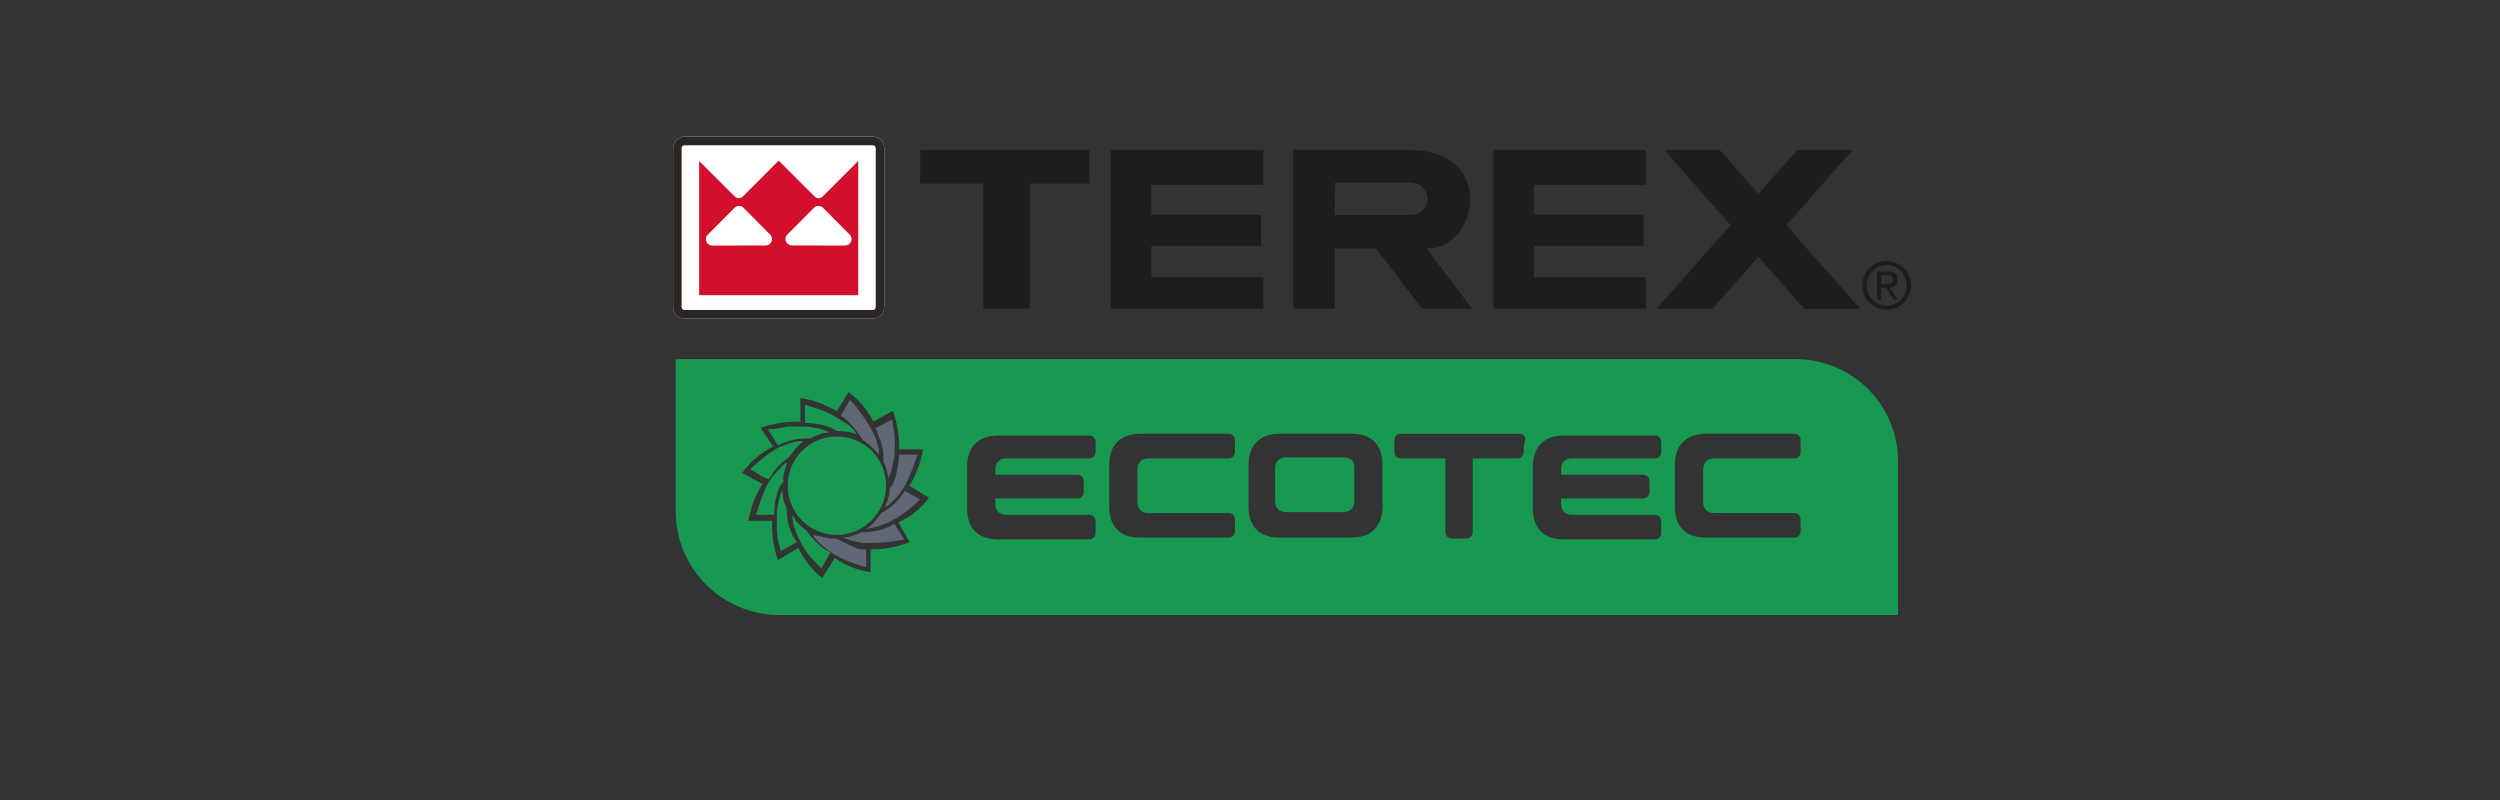 <?xml version="1.0" encoding="UTF-8"?> <svg xmlns="http://www.w3.org/2000/svg" id="Layer_1" data-name="Layer 1" viewBox="0 0 400 128"><rect x="0" y="0" width="400" height="128" fill="#333333" stroke="none"/><defs><style> .cls-1 { fill: #606876; } .cls-1, .cls-2, .cls-3, .cls-4, .cls-5, .cls-6 { stroke-width: 0px; } .cls-2 { fill: #2b2624; } .cls-3 { fill: #179951; } .cls-4 { fill: #1d1e1c; } .cls-5 { fill: #d3102c; } .cls-6 { fill: #fff; } </style></defs><path class="cls-6" d="M109.52,21.87c-1,0-1.82.82-1.82,1.83v25.43c0,1.01.82,1.82,1.82,1.82h30.14c1,0,1.82-.82,1.82-1.82v-25.43c0-1.01-.81-1.83-1.82-1.83h-30.14Z"></path><path class="cls-2" d="M109.52,21.88c-1,0-1.82.82-1.82,1.83v25.43c0,1.01.82,1.82,1.82,1.82h30.14c1,0,1.82-.82,1.82-1.82v-25.43c0-1.01-.81-1.83-1.82-1.83h-30.14ZM109.06,49.13v-25.43c0-.25.21-.46.46-.46h30.14c.25,0,.46.21.46.46v25.43c0,.25-.21.47-.46.47h-30.14c-.25,0-.46-.22-.46-.47"></path><path class="cls-5" d="M137.28,25.79l-5.6,5.59v.02c-.18.21-.47.31-.73.31s-.5-.13-.69-.35l-5.67-5.66-5.66,5.67c-.2.22-.44.34-.7.34s-.55-.13-.73-.33l-5.6-5.59-.04-.04v21.48h25.46v-21.48l-.04.04ZM122.48,39.27l-8.5.02c-.57,0-1.04-.47-1.04-1.04,0-.21.06-.41.18-.57l4.45-4.48c.18-.15.41-.24.67-.24.33,0,.55.08.74.31l4.34,4.37c.12.17.2.38.2.6,0,.57-.47,1.04-1.04,1.04M135.23,39.29l-8.5-.02c-.58,0-1.05-.46-1.05-1.04,0-.22.07-.43.2-.6l4.34-4.37c.19-.23.42-.31.74-.31.26,0,.5.09.67.24l4.45,4.48c.11.17.17.37.17.57,0,.58-.46,1.04-1.03,1.04"></path><polygon class="cls-4" points="147.23 24.01 147.23 29.38 157.34 29.38 157.34 49.36 164.77 49.36 164.77 29.38 174.31 29.38 174.31 24.01 147.23 24.01"></polygon><polygon class="cls-4" points="177.74 24.01 177.74 49.36 202.15 49.36 202.15 44.36 184.22 44.36 184.22 39.37 201.77 39.37 201.77 34.37 184.22 34.37 184.22 29.57 202.15 29.57 202.15 24.01 177.74 24.01"></polygon><polygon class="cls-4" points="238.95 24.01 238.95 49.36 263.35 49.36 263.35 44.36 245.43 44.36 245.43 39.37 262.97 39.37 262.97 34.37 245.43 34.37 245.43 29.57 263.35 29.57 263.35 24.01 238.95 24.01"></polygon><polygon class="cls-4" points="287.56 24.01 281.36 31 275.17 24.01 266.3 24.01 276.89 36.03 265.06 49.36 274.03 49.36 281.34 41.09 288.66 49.41 297.63 49.41 285.8 36.03 296.43 24.01 287.56 24.01"></polygon><g><path class="cls-4" d="M206.91,24.01v25.35h6.67v-9.6h6.58l7.34,9.6h8.01s-7.34-9.7-7.25-9.6c8.2.19,11.27-15.75-2.67-15.75h-18.68ZM213.63,29.19h11.82c3.86,0,3.96,5.19.14,5.19h-12.01l.05-5.19Z"></path><path class="cls-4" d="M301.86,48.93c-1.77,0-3.2-1.46-3.2-3.26s1.43-3.27,3.2-3.27,3.2,1.46,3.2,3.27-1.43,3.26-3.2,3.26M297.96,45.67c0,2.15,1.74,3.9,3.9,3.9s3.9-1.74,3.9-3.9-1.74-3.9-3.9-3.9-3.9,1.74-3.9,3.9M300.99,45.42v-1.39h.94c.48,0,.99.07.99.67,0,.68-.56.71-1.19.71h-.75ZM300.3,47.97h.69v-1.91h.75l1.26,1.91h.69l-1.3-1.96c.69-.07,1.23-.45,1.23-1.26,0-.9-.55-1.33-1.55-1.33h-1.77v4.56Z"></path></g><path class="cls-3" d="M214.94,73.19h-9.18c-1.02,0-1.75.58-1.75,1.75v5.25c0,1.02.58,1.75,1.75,1.75h9.18c1.02,0,1.75-.58,1.75-1.75v-5.25c0-1.17-.44-1.75-1.75-1.75Z"></path><path class="cls-3" d="M128.82,67.66c2.46.11,4.06.57,5.08,1.3h.15c.58,0,1.31.15,1.75.15.44.15.87.15,1.31.44h0c-.58-1.02-1.46-1.75-2.62-2.33-1.46-1.02-3.21-1.75-5.25-2.33-.15,0-.25-.11-.39-.11h-.07s.04,2.89.04,2.89Z"></path><path class="cls-3" d="M122.97,76.69c.44-.44.58-1.02,1.02-1.46.58-.87,1.46-1.46,2.33-2.19,0,0,.15,0,.15-.15.44-.58.87-1.31,1.46-1.75.15-.15.44-.44.58-.58h-.44c-1.31.15-2.33.58-3.5,1.02-1.46.87-2.77,1.89-4.08,3.06-.15.15-.44.44-.44.44,1.17.73,2.04,1.31,2.91,1.6q0,.15,0,0Z"></path><path class="cls-1" d="M138,70.37h0c.58.44.87.58,1.31,1.02.44.44.87.87,1.31,1.31v-.58c-.15-1.02-.44-1.89-.87-2.77-.87-1.75-1.89-3.21-3.21-4.81-.15-.15-.44-.44-.58-.58-.44.87-1.02,1.75-1.46,2.62.15,0,.15.15.44.15,1.17,1.02,2.19,2.19,3.06,3.64Z"></path><path class="cls-1" d="M141.36,73.36l-.02.44c.4.89.53,1.48.78,2.36l-.02.58h0v-.15c.63-1,.68-2.31,1.02-3.61.06-1.46.13-3.2-.25-4.82.02-.44-.12-.59-.11-1.03-.89.4-1.79.95-2.68,1.35.13.44.41.6.4,1.04.54,1.19.92,2.52.87,3.83Z"></path><path class="cls-3" d="M125.31,76.83c0-.87.15-1.46.44-2.19,0-.15.15-.44.15-.58h-.15c-.87.58-1.31,1.31-1.89,1.89-.87,1.02-1.46,2.19-1.89,3.5-.44.87-.58,1.89-1.02,2.77q0,.15.15.15h2.62s.15,0,.15-.15c0-.58,0-1.02.15-1.75.15-1.02.44-2.19,1.02-3.06.29-.15.29-.29.29-.58Z"></path><path class="cls-1" d="M142.36,78c0,.87-.15,1.75-.58,2.62,0,.15-.15.44-.15.44h.15c.87-.58,1.75-1.46,2.33-2.33,1.02-1.46,1.75-3.21,2.33-4.96.15-.44.15-.58.44-1.02h-3.06v.15c0,.44,0,1.02-.15,1.46-.15,1.31-.44,2.33-1.02,3.5l-.29.15Z"></path><path class="cls-3" d="M133.9,69.84c-4.37,0-7.87,3.5-7.87,7.87s3.5,7.87,7.87,7.87,7.87-3.64,7.87-7.87c0-4.37-3.5-7.87-7.87-7.87Z"></path><path class="cls-3" d="M124.48,71.28c1.46-.87,3.31-1.15,5.06-1.15h.15c.58-.44,1.46-.58,2.19-.87.15,0,.58,0,.87-.15h-.15c-1.31-.58-2.77-.87-4.37-.87h-2.19c-1.02.15-1.89.44-2.77.44h-.44c.73,1.02,1.17,1.89,1.75,2.77l-.11-.16Z"></path><path class="cls-3" d="M125.89,81.64v-.15c-.15-.58-.44-1.02-.58-1.75,0-.44-.15-.87-.15-1.31h0c-.58,1.31-.87,2.77-.87,4.37v1.75c0,.87.15,1.89.44,2.77,0,.15.15.58.15.87.87-.44,1.75-1.02,2.62-1.46,0,0,0-.15-.15-.15-1.02-1.6-1.46-3.21-1.46-4.96Z"></path><path class="cls-1" d="M143.09,83.83c-1.46.87-3.21,1.31-4.96,1.31h-.15c-1.02.44-2.19.87-3.21.87h.15c1.31.58,2.62.87,3.93.87,1.75,0,3.5-.15,5.25-.44.15,0,.44-.15.58-.15-.58-.87-1.02-1.6-1.6-2.48h0Z"></path><path class="cls-1" d="M144.54,78.87c-.87,1.31-1.89,2.33-3.5,3.21,0,0-.15,0-.15.15-.44.58-.87,1.31-1.46,1.75-.15.15-.44.44-.87.58h.44c1.02-.15,2.19-.58,3.21-1.02,1.75-.87,3.21-1.89,4.52-3.21l.44-.44c-.87-.44-1.75-1.02-2.62-1.46.29,0,.29.15,0,.44Z"></path><path class="cls-1" d="M134.05,86.31c-.15-.15-.58-.15-.87-.15h-.44c-.87-.15-1.75-.44-2.62-.58v.15c.58.87,1.31,1.46,2.19,2.19,1.75,1.31,3.93,2.19,6.12,2.77h.15v-2.77c-.44,0-.87,0-1.46-.15-.87-.44-1.89-.87-3.06-1.46Z"></path><path class="cls-3" d="M131.72,87.76c-1.02-.87-1.89-1.75-2.62-2.77l-.15-.15c-.58-.44-1.31-1.02-1.75-1.75-.15-.15-.15-.44-.44-.58h0c0,.44.15.87.15,1.31.44,1.46,1.02,2.77,1.75,3.93.58.87,1.31,1.75,2.19,2.62.15.15.44.44.58.58.44-.87,1.02-1.75,1.46-2.62h-.15c-.15-.15-.58-.29-1.02-.58Z"></path><path class="cls-3" d="M287.22,57.45H108.11v24.34c0,9.18,7.43,16.61,16.61,16.61h178.97v-24.34c.15-9.18-7.29-16.61-16.47-16.61ZM146.25,82.08c-.92.71-1.8,1.17-2.51,1.48.6,1.06,1.2,2.12,1.8,3.18-.78.31-1.74.62-2.86.84-1.3.26-2.45.33-3.39.32v3.64c-.93-.13-2.16-.4-3.49-.99-.91-.4-1.66-.85-2.26-1.27-.66,1.07-1.32,2.14-1.98,3.21-.77-.61-1.73-1.5-2.61-2.75-.52-.74-.91-1.46-1.2-2.08-1.09.65-2.19,1.29-3.28,1.94-.3-.84-.6-1.9-.78-3.14-.17-1.2-.19-2.27-.14-3.14h-3.81c.15-.89.41-1.98.88-3.18.43-1.09.92-2,1.38-2.72-1.08-.59-2.16-1.18-3.25-1.76.48-.67,1.16-1.49,2.08-2.29,1.04-.91,2.06-1.52,2.86-1.92-.66-1-1.32-1.99-1.98-2.99.79-.28,1.74-.55,2.82-.74,1.35-.24,2.55-.28,3.53-.25v-3.78c.83.12,1.85.34,2.96.74,1.17.42,2.13.92,2.87,1.38.62-1.02,1.24-2.05,1.86-3.07.65.46,1.46,1.14,2.26,2.08.82.97,1.36,1.91,1.71,2.65,1.04-.59,2.09-1.18,3.13-1.76.26.73.51,1.58.7,2.54.27,1.39.34,2.62.32,3.64h3.81c-.15.95-.43,2.13-.95,3.42-.39.95-.82,1.75-1.24,2.41,1.05.63,2.09,1.27,3.14,1.9-.51.7-1.28,1.61-2.4,2.47ZM175.29,72.32c0,.58-.44,1.02-1.02,1.02h-13.26c-1.02,0-1.75.58-1.75,1.75v.87h13.12c.58,0,1.02.44,1.02,1.02v1.75c0,.58-.44,1.02-1.02,1.02h-13.12v.87c0,1.02.58,1.75,1.75,1.75h13.26c.58,0,1.02.44,1.02,1.02v1.89c0,.58-.44,1.02-1.02,1.02h-14.57c-3.21,0-4.96-1.75-4.96-4.96v-6.7c0-3.06,1.75-4.96,4.96-4.96h14.57c.58,0,1.02.44,1.02,1.02v1.6ZM197.59,72.32c0,.58-.44,1.02-1.02,1.02h-12.82c-1.02,0-1.75.58-1.75,1.75v5.25c0,1.02.58,1.75,1.75,1.75h12.82c.58,0,1.02.44,1.02,1.02v1.89c0,.58-.44,1.02-1.02,1.02h-14.14c-3.21,0-4.96-1.75-4.96-4.96v-6.7c0-3.06,1.75-4.96,4.96-4.96h14.14c.58,0,1.02.44,1.02,1.02v1.89ZM221.2,81.06c0,3.06-1.75,4.96-4.96,4.96h-11.51c-3.21,0-4.96-1.75-4.96-4.96v-6.7c0-3.06,1.75-4.96,4.96-4.96h11.51c3.21,0,4.96,1.75,4.96,4.96,0-.15,0,6.7,0,6.7ZM243.79,72.32c0,.58-.44,1.02-1.02,1.02h-7.14v11.8c0,.58-.44,1.02-1.02,1.02h-2.33c-.58,0-1.02-.44-1.02-1.02v-11.8h-7.14c-.58,0-1.02-.44-1.02-1.02v-1.89c0-.58.44-1.02,1.02-1.02h18.95c.58,0,1.02.44,1.02,1.02-.29-.15-.29,1.89-.29,1.89ZM265.8,72.32c0,.58-.44,1.02-1.02,1.02h-13.26c-1.02,0-1.75.58-1.75,1.75v.87h13.12c.58,0,1.02.44,1.02,1.02v1.75c0,.58-.44,1.02-1.02,1.02h-13.12v.87c0,1.02.58,1.75,1.75,1.75h13.26c.58,0,1.02.44,1.02,1.02v1.89c0,.58-.44,1.02-1.02,1.02h-14.57c-3.21,0-4.96-1.75-4.96-4.96v-6.7c0-3.06,1.75-4.96,4.96-4.96h14.57c.58,0,1.02.44,1.02,1.02v1.6ZM288.1,72.32c0,.58-.44,1.02-1.02,1.02h-12.82c-1.02,0-1.75.58-1.75,1.75v5.25c0,1.02.58,1.75,1.75,1.75h12.82c.58,0,1.02.44,1.02,1.02v1.89c0,.58-.44,1.02-1.02,1.02h-14.14c-3.21,0-4.96-1.75-4.96-4.96v-6.7c0-3.06,1.75-4.96,4.96-4.96h14.14c.58,0,1.02.44,1.02,1.02v1.89Z"></path></svg> 